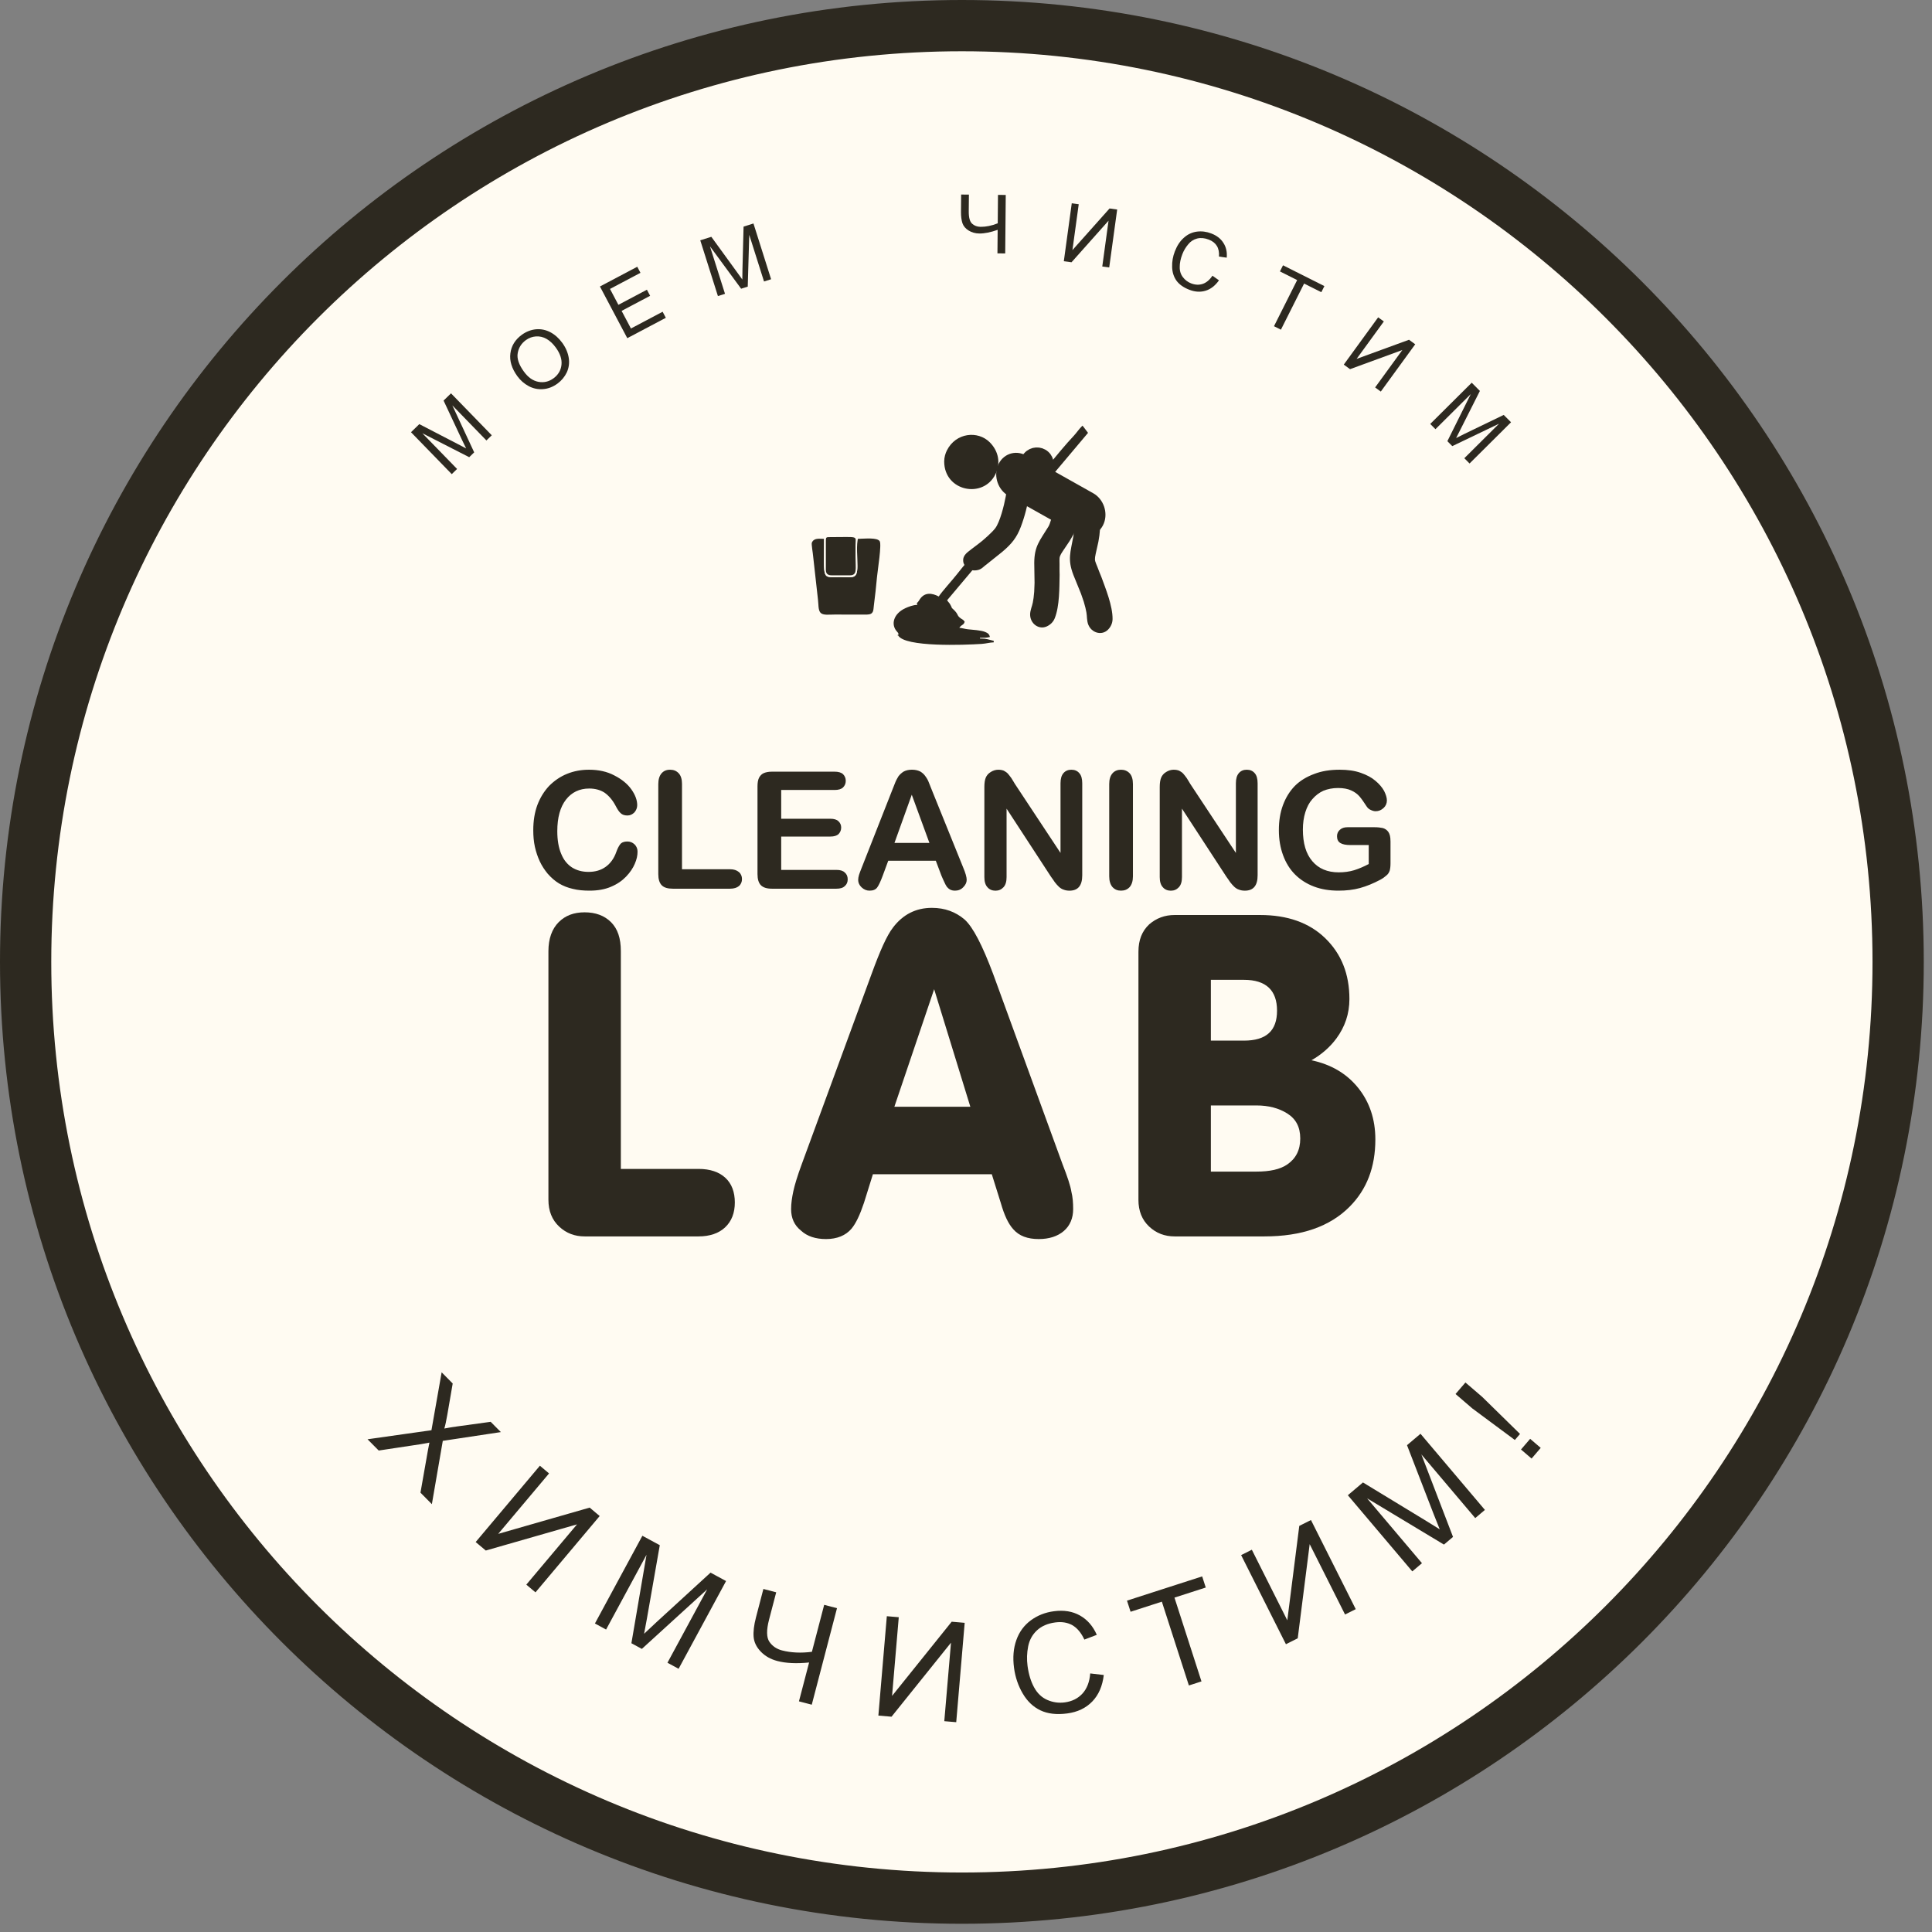 <svg width="101" height="101" viewBox="0 0 101 101" fill="none" xmlns="http://www.w3.org/2000/svg">
<rect x="0" y="0" width="101" height="101" fill="#808080" stroke="none"/>
<path d="M50.285 100.285C77.899 100.285 100.285 77.899 100.285 50.285C100.285 22.671 77.899 0.285 50.285 0.285C22.671 0.285 0.285 22.671 0.285 50.285C0.285 77.899 22.671 100.285 50.285 100.285Z" fill="#2D2920" stroke="#2D2920" stroke-width="0.57" stroke-miterlimit="22.93"/>
<path d="M50.285 98.175C76.734 98.175 98.175 76.734 98.175 50.285C98.175 23.836 76.734 2.395 50.285 2.395C23.836 2.395 2.395 23.836 2.395 50.285C2.395 76.734 23.836 98.175 50.285 98.175Z" fill="#FFFBF2" stroke="#2D2920" stroke-width="0.57" stroke-miterlimit="22.93"/>
<path fill-rule="evenodd" clip-rule="evenodd" d="M52.55 13.249L52.144 13.245L52.155 12.015C51.791 12.144 51.475 12.209 51.201 12.207C50.988 12.205 50.8 12.152 50.639 12.052C50.477 11.952 50.368 11.823 50.314 11.669C50.264 11.515 50.236 11.318 50.238 11.071L50.246 10.17L50.652 10.174L50.644 11.036C50.64 11.37 50.699 11.588 50.822 11.696C50.94 11.804 51.089 11.856 51.26 11.858C51.542 11.861 51.846 11.8 52.159 11.674L52.172 10.188L52.578 10.192L52.55 13.249V13.249Z" fill="#2D2920"/>
<path fill-rule="evenodd" clip-rule="evenodd" d="M56.029 10.627L56.393 10.677L56.064 13.075L58.005 10.898L58.403 10.953L57.987 13.981L57.624 13.932L57.952 11.537L56.016 13.711L55.614 13.656L56.029 10.627Z" fill="#2D2920"/>
<path fill-rule="evenodd" clip-rule="evenodd" d="M63.384 14.413L63.725 14.655C63.526 14.935 63.295 15.116 63.025 15.198C62.76 15.279 62.477 15.265 62.178 15.149C61.872 15.031 61.646 14.87 61.502 14.672C61.361 14.471 61.283 14.234 61.276 13.957C61.267 13.683 61.314 13.408 61.419 13.138C61.535 12.84 61.691 12.602 61.891 12.428C62.089 12.248 62.317 12.144 62.569 12.109C62.825 12.076 63.078 12.109 63.328 12.207C63.611 12.316 63.822 12.48 63.96 12.704C64.1 12.922 64.157 13.178 64.13 13.47L63.725 13.414C63.742 13.182 63.701 12.993 63.613 12.854C63.523 12.709 63.386 12.601 63.195 12.527C62.976 12.441 62.773 12.423 62.585 12.469C62.396 12.519 62.239 12.618 62.114 12.776C61.986 12.928 61.883 13.099 61.811 13.286C61.717 13.528 61.671 13.753 61.673 13.96C61.669 14.17 61.728 14.348 61.842 14.493C61.954 14.642 62.1 14.748 62.271 14.815C62.482 14.896 62.684 14.906 62.879 14.84C63.07 14.773 63.239 14.632 63.383 14.413H63.384Z" fill="#2D2920"/>
<path fill-rule="evenodd" clip-rule="evenodd" d="M37.531 15.478L36.608 12.563L37.187 12.38L38.528 14.226C38.653 14.397 38.743 14.525 38.807 14.613C38.806 14.496 38.809 14.321 38.814 14.095L38.872 11.847L39.389 11.683L40.311 14.598L39.941 14.715L39.169 12.277L39.09 14.984L38.744 15.093L37.115 12.877L37.901 15.36L37.531 15.478H37.531Z" fill="#2D2920"/>
<path fill-rule="evenodd" clip-rule="evenodd" d="M66.601 17.053L67.812 14.642L66.912 14.189L67.073 13.869L69.236 14.956L69.075 15.276L68.175 14.824L66.963 17.235L66.601 17.053Z" fill="#2D2920"/>
<path fill-rule="evenodd" clip-rule="evenodd" d="M32.793 17.679L31.363 14.977L33.314 13.945L33.482 14.262L31.889 15.105L32.328 15.935L33.819 15.146L33.987 15.464L32.496 16.252L32.984 17.173L34.64 16.297L34.808 16.614L32.793 17.679Z" fill="#2D2920"/>
<path fill-rule="evenodd" clip-rule="evenodd" d="M72.047 16.589L72.344 16.805L70.92 18.762L73.659 17.762L73.984 17.998L72.185 20.47L71.888 20.254L73.31 18.299L70.576 19.299L70.249 19.061L72.047 16.589Z" fill="#2D2920"/>
<path fill-rule="evenodd" clip-rule="evenodd" d="M27.049 19.672C26.753 19.265 26.629 18.863 26.682 18.471C26.733 18.075 26.933 17.755 27.281 17.501C27.509 17.336 27.757 17.24 28.018 17.214C28.281 17.191 28.529 17.243 28.767 17.365C29.007 17.492 29.215 17.678 29.394 17.923C29.577 18.175 29.689 18.437 29.732 18.707C29.775 18.976 29.738 19.23 29.631 19.467C29.517 19.703 29.354 19.9 29.14 20.056C28.905 20.227 28.658 20.322 28.392 20.342C28.129 20.364 27.875 20.312 27.641 20.187C27.407 20.061 27.207 19.889 27.05 19.672H27.049ZM27.393 19.432C27.608 19.729 27.859 19.906 28.146 19.961C28.428 20.014 28.692 19.955 28.933 19.779C29.178 19.601 29.319 19.366 29.352 19.078C29.386 18.79 29.286 18.487 29.055 18.169C28.91 17.969 28.747 17.818 28.573 17.717C28.393 17.615 28.21 17.575 28.019 17.587C27.827 17.6 27.652 17.664 27.49 17.782C27.258 17.95 27.116 18.175 27.066 18.454C27.012 18.736 27.123 19.063 27.392 19.432H27.393Z" fill="#2D2920"/>
<path fill-rule="evenodd" clip-rule="evenodd" d="M74.769 22.163L76.938 20.007L77.365 20.437L76.338 22.475C76.244 22.665 76.171 22.804 76.122 22.901C76.225 22.846 76.382 22.768 76.585 22.669L78.611 21.691L78.993 22.075L76.825 24.23L76.551 23.955L78.365 22.151L75.922 23.322L75.665 23.064L76.889 20.601L75.042 22.437L74.768 22.162L74.769 22.163Z" fill="#2D2920"/>
<path fill-rule="evenodd" clip-rule="evenodd" d="M23.617 24.787L21.486 22.595L21.921 22.172L23.947 23.222C24.136 23.319 24.274 23.393 24.369 23.443C24.317 23.339 24.241 23.181 24.143 22.977L23.189 20.941L23.578 20.563L25.708 22.755L25.429 23.026L23.647 21.192L24.789 23.648L24.529 23.901L22.079 22.649L23.895 24.516L23.616 24.787H23.617Z" fill="#2D2920"/>
<path fill-rule="evenodd" clip-rule="evenodd" d="M33.329 44.527C33.329 44.724 33.286 44.929 33.184 45.16C33.09 45.382 32.944 45.604 32.731 45.826C32.526 46.04 32.27 46.219 31.945 46.356C31.629 46.493 31.253 46.561 30.826 46.561C30.51 46.561 30.211 46.536 29.946 46.468C29.681 46.408 29.442 46.314 29.228 46.186C29.015 46.058 28.818 45.887 28.63 45.673C28.477 45.486 28.331 45.272 28.22 45.033C28.108 44.794 28.023 44.537 27.963 44.273C27.904 43.999 27.878 43.709 27.878 43.409C27.878 42.914 27.947 42.478 28.092 42.085C28.238 41.701 28.442 41.367 28.707 41.085C28.981 40.811 29.288 40.598 29.647 40.453C30.006 40.307 30.39 40.239 30.791 40.239C31.287 40.239 31.731 40.333 32.116 40.538C32.5 40.734 32.799 40.974 33.005 41.264C33.21 41.554 33.312 41.828 33.312 42.093C33.312 42.23 33.261 42.358 33.167 42.469C33.064 42.572 32.945 42.632 32.799 42.632C32.646 42.632 32.526 42.589 32.449 42.512C32.364 42.444 32.278 42.307 32.184 42.128C32.022 41.82 31.826 41.598 31.612 41.444C31.39 41.299 31.125 41.222 30.8 41.222C30.296 41.222 29.886 41.419 29.587 41.803C29.288 42.188 29.134 42.735 29.134 43.452C29.134 43.922 29.203 44.324 29.34 44.64C29.468 44.956 29.655 45.187 29.904 45.349C30.151 45.502 30.433 45.58 30.767 45.58C31.117 45.58 31.416 45.494 31.664 45.315C31.912 45.135 32.1 44.879 32.219 44.537C32.279 44.375 32.339 44.247 32.416 44.144C32.493 44.042 32.621 43.991 32.792 43.991C32.946 43.991 33.066 44.042 33.176 44.144C33.279 44.247 33.33 44.375 33.33 44.529L33.329 44.527ZM35.653 40.99V45.442H38.165C38.362 45.442 38.515 45.493 38.627 45.588C38.738 45.681 38.789 45.81 38.789 45.955C38.789 46.101 38.738 46.229 38.627 46.323C38.524 46.408 38.37 46.459 38.165 46.459H35.175C34.901 46.459 34.713 46.4 34.594 46.28C34.475 46.16 34.414 45.964 34.414 45.699V40.991C34.414 40.744 34.474 40.555 34.585 40.427C34.697 40.299 34.842 40.239 35.03 40.239C35.218 40.239 35.363 40.299 35.483 40.427C35.594 40.546 35.654 40.735 35.654 40.991L35.653 40.99ZM43.633 41.298H40.839V42.802H43.411C43.599 42.802 43.744 42.845 43.829 42.93C43.923 43.015 43.975 43.126 43.975 43.263C43.975 43.4 43.924 43.511 43.838 43.605C43.744 43.69 43.599 43.733 43.411 43.733H40.839V45.476H43.727C43.923 45.476 44.069 45.519 44.163 45.613C44.265 45.698 44.316 45.818 44.316 45.972C44.316 46.117 44.265 46.237 44.163 46.322C44.069 46.416 43.923 46.459 43.727 46.459H40.36C40.087 46.459 39.899 46.399 39.779 46.279C39.66 46.16 39.6 45.963 39.6 45.698V41.102C39.6 40.922 39.625 40.777 39.677 40.666C39.736 40.554 39.814 40.469 39.924 40.418C40.044 40.367 40.181 40.341 40.36 40.341H43.633C43.829 40.341 43.975 40.384 44.069 40.469C44.163 40.563 44.214 40.675 44.214 40.819C44.214 40.964 44.163 41.076 44.069 41.169C43.975 41.255 43.829 41.298 43.633 41.298V41.298ZM49.212 45.767L48.922 44.998H46.435L46.145 45.783C46.034 46.083 45.932 46.296 45.855 46.398C45.77 46.51 45.642 46.561 45.453 46.561C45.299 46.561 45.163 46.501 45.043 46.39C44.923 46.278 44.863 46.142 44.863 46.005C44.863 45.92 44.88 45.834 44.906 45.74C44.931 45.655 44.983 45.527 45.043 45.373L46.606 41.4C46.649 41.289 46.708 41.153 46.768 40.99C46.828 40.827 46.896 40.699 46.965 40.588C47.042 40.485 47.136 40.4 47.246 40.332C47.366 40.272 47.502 40.238 47.673 40.238C47.844 40.238 47.989 40.272 48.109 40.332C48.221 40.4 48.315 40.485 48.383 40.588C48.46 40.691 48.52 40.801 48.563 40.921C48.614 41.041 48.674 41.195 48.751 41.391L50.348 45.339C50.476 45.638 50.536 45.86 50.536 45.997C50.536 46.133 50.476 46.262 50.356 46.381C50.245 46.5 50.1 46.561 49.929 46.561C49.835 46.561 49.749 46.544 49.681 46.51C49.613 46.475 49.553 46.425 49.502 46.364C49.459 46.304 49.408 46.211 49.356 46.091C49.296 45.971 49.254 45.86 49.211 45.766L49.212 45.767ZM46.76 44.067H48.588L47.665 41.546L46.76 44.067ZM53.057 40.982L55.441 44.588V40.948C55.441 40.709 55.492 40.538 55.594 40.418C55.697 40.299 55.834 40.239 56.005 40.239C56.184 40.239 56.321 40.298 56.423 40.418C56.526 40.53 56.577 40.709 56.577 40.948V45.759C56.577 46.297 56.355 46.562 55.91 46.562C55.799 46.562 55.697 46.545 55.611 46.511C55.526 46.486 55.44 46.434 55.364 46.366C55.287 46.288 55.21 46.212 55.142 46.118C55.082 46.024 55.014 45.93 54.945 45.836L52.621 42.273V45.853C52.621 46.084 52.571 46.264 52.459 46.383C52.348 46.502 52.212 46.563 52.041 46.563C51.87 46.563 51.725 46.503 51.622 46.383C51.511 46.264 51.46 46.084 51.46 45.853V41.137C51.46 40.931 51.485 40.778 51.528 40.666C51.579 40.538 51.665 40.436 51.793 40.359C51.913 40.282 52.049 40.239 52.186 40.239C52.297 40.239 52.391 40.256 52.477 40.29C52.554 40.333 52.622 40.375 52.682 40.436C52.742 40.504 52.801 40.581 52.87 40.675C52.929 40.778 52.998 40.872 53.057 40.983V40.982ZM57.987 45.81V40.991C57.987 40.735 58.047 40.555 58.158 40.427C58.27 40.299 58.423 40.239 58.603 40.239C58.783 40.239 58.936 40.299 59.056 40.427C59.167 40.546 59.227 40.735 59.227 40.991V45.81C59.227 46.057 59.167 46.245 59.056 46.374C58.936 46.502 58.791 46.561 58.603 46.561C58.415 46.561 58.278 46.502 58.158 46.374C58.047 46.245 57.987 46.058 57.987 45.81ZM62.225 40.982L64.609 44.588V40.948C64.609 40.709 64.66 40.538 64.763 40.418C64.865 40.299 65.002 40.239 65.173 40.239C65.353 40.239 65.489 40.298 65.592 40.418C65.694 40.53 65.745 40.709 65.745 40.948V45.759C65.745 46.297 65.523 46.562 65.079 46.562C64.967 46.562 64.865 46.545 64.779 46.511C64.694 46.486 64.608 46.434 64.532 46.366C64.455 46.288 64.378 46.212 64.31 46.118C64.25 46.024 64.182 45.93 64.114 45.836L61.79 42.273V45.853C61.79 46.084 61.739 46.264 61.627 46.383C61.516 46.502 61.38 46.563 61.209 46.563C61.038 46.563 60.893 46.503 60.791 46.383C60.679 46.264 60.628 46.084 60.628 45.853V41.137C60.628 40.931 60.654 40.778 60.697 40.666C60.748 40.538 60.833 40.436 60.962 40.359C61.081 40.282 61.218 40.239 61.355 40.239C61.466 40.239 61.56 40.256 61.645 40.29C61.722 40.333 61.79 40.375 61.85 40.436C61.91 40.504 61.969 40.581 62.038 40.675C62.097 40.778 62.166 40.872 62.226 40.983L62.225 40.982ZM72.692 43.973V45.143C72.692 45.297 72.675 45.425 72.649 45.519C72.615 45.613 72.564 45.699 72.478 45.767C72.392 45.844 72.29 45.92 72.162 45.989C71.794 46.185 71.436 46.331 71.094 46.425C70.751 46.519 70.376 46.561 69.974 46.561C69.504 46.561 69.077 46.493 68.693 46.347C68.308 46.202 67.975 45.989 67.701 45.715C67.428 45.441 67.223 45.108 67.078 44.715C66.932 44.322 66.856 43.886 66.856 43.399C66.856 42.913 66.924 42.485 67.069 42.092C67.215 41.699 67.419 41.366 67.693 41.084C67.966 40.811 68.308 40.606 68.701 40.461C69.094 40.307 69.538 40.239 70.042 40.239C70.452 40.239 70.819 40.29 71.136 40.401C71.452 40.512 71.708 40.648 71.905 40.819C72.101 40.982 72.255 41.161 72.358 41.349C72.451 41.537 72.503 41.699 72.503 41.845C72.503 41.998 72.444 42.135 72.332 42.238C72.213 42.349 72.076 42.409 71.914 42.409C71.829 42.409 71.743 42.383 71.657 42.34C71.572 42.306 71.504 42.246 71.452 42.169C71.299 41.93 71.171 41.751 71.068 41.631C70.957 41.503 70.812 41.4 70.641 41.323C70.461 41.238 70.23 41.195 69.949 41.195C69.667 41.195 69.41 41.246 69.18 41.34C68.957 41.443 68.769 41.588 68.607 41.776C68.444 41.956 68.325 42.187 68.239 42.46C68.154 42.733 68.111 43.041 68.111 43.365C68.111 44.083 68.273 44.638 68.607 45.023C68.931 45.407 69.393 45.604 69.982 45.604C70.273 45.604 70.537 45.569 70.794 45.492C71.041 45.415 71.298 45.305 71.554 45.168V44.177H70.597C70.367 44.177 70.187 44.142 70.076 44.074C69.957 44.006 69.896 43.886 69.896 43.715C69.896 43.578 69.947 43.468 70.042 43.382C70.144 43.288 70.273 43.245 70.444 43.245H71.853C72.024 43.245 72.169 43.262 72.289 43.288C72.409 43.322 72.511 43.391 72.58 43.493C72.657 43.605 72.691 43.758 72.691 43.971L72.692 43.973Z" fill="#2D2920"/>
<path fill-rule="evenodd" clip-rule="evenodd" d="M28.67 62.72V49.727C28.67 49.073 28.857 48.559 29.207 48.208C29.558 47.858 30.002 47.694 30.563 47.694C31.123 47.694 31.591 47.858 31.942 48.208C32.292 48.559 32.456 49.049 32.456 49.727V61.108H36.522C37.13 61.108 37.597 61.272 37.924 61.576C38.252 61.879 38.415 62.323 38.415 62.861C38.415 63.398 38.252 63.842 37.901 64.169C37.574 64.473 37.106 64.636 36.522 64.636H30.563C30.048 64.636 29.605 64.473 29.231 64.122C28.857 63.771 28.67 63.304 28.67 62.72V62.72Z" fill="#2D2920"/>
<path fill-rule="evenodd" clip-rule="evenodd" d="M41.357 63.211C41.357 62.907 41.404 62.603 41.473 62.276C41.543 61.949 41.684 61.481 41.917 60.85L45.563 50.919C46.007 49.703 46.358 48.909 46.685 48.488C47.199 47.81 47.877 47.46 48.718 47.46C49.395 47.46 49.957 47.671 50.424 48.068C50.868 48.465 51.359 49.423 51.92 50.919L55.542 60.85C55.799 61.505 55.962 61.995 56.009 62.299C56.08 62.579 56.102 62.883 56.102 63.21C56.102 63.678 55.939 64.075 55.612 64.355C55.284 64.635 54.84 64.775 54.303 64.775C53.719 64.775 53.275 64.612 52.971 64.261C52.715 63.981 52.504 63.537 52.317 62.882L51.849 61.387H45.633L45.166 62.882C44.955 63.513 44.745 63.957 44.511 64.237C44.207 64.588 43.764 64.775 43.179 64.775C42.642 64.775 42.198 64.635 41.871 64.331C41.52 64.05 41.357 63.676 41.357 63.209V63.211ZM46.755 57.859H50.727L48.835 51.713L46.755 57.859H46.755Z" fill="#2D2920"/>
<path fill-rule="evenodd" clip-rule="evenodd" d="M59.515 62.72V49.751C59.515 49.143 59.702 48.676 60.075 48.325C60.45 47.998 60.894 47.834 61.407 47.834H65.871C67.296 47.834 68.441 48.231 69.282 49.049C70.123 49.868 70.544 50.919 70.544 52.227C70.544 52.999 70.311 53.676 69.866 54.284C69.539 54.728 69.095 55.125 68.558 55.428C69.562 55.639 70.38 56.106 70.988 56.854C71.596 57.602 71.9 58.513 71.9 59.565C71.9 61.014 71.456 62.182 70.544 63.094C69.516 64.122 68.044 64.636 66.104 64.636H61.407C60.892 64.636 60.448 64.473 60.075 64.122C59.701 63.771 59.514 63.304 59.514 62.72L59.515 62.72ZM63.301 61.248H65.684C66.385 61.248 66.923 61.132 67.296 60.874C67.74 60.57 67.974 60.126 67.974 59.519C67.974 58.911 67.741 58.491 67.296 58.21C66.852 57.93 66.315 57.79 65.684 57.79H63.301V61.248ZM63.301 54.401H65.03C66.198 54.401 66.76 53.887 66.76 52.835C66.76 51.784 66.199 51.223 65.03 51.223H63.301V54.401Z" fill="#2D2920"/>
<path fill-rule="evenodd" clip-rule="evenodd" d="M19.215 75.241L22.555 74.768L23.088 71.741L23.666 72.325L23.388 73.939C23.331 74.274 23.277 74.52 23.228 74.68C23.44 74.636 23.675 74.597 23.933 74.565L25.651 74.329L26.184 74.866L23.148 75.324L22.577 78.634L21.981 78.032L22.376 75.789C22.398 75.661 22.423 75.536 22.45 75.416C22.244 75.456 22.098 75.483 22.013 75.496L19.798 75.83L19.214 75.241L19.215 75.241ZM28.224 76.624L24.867 80.614L25.396 81.058L30.165 79.69L27.514 82.841L27.994 83.244L31.35 79.254L30.827 78.814L26.045 80.187L28.703 77.027L28.224 76.624V76.624ZM31.101 84.872L33.582 80.286L34.492 80.778L33.82 84.611C33.757 84.968 33.708 85.233 33.672 85.409C33.814 85.271 34.029 85.07 34.315 84.806L37.145 82.213L37.957 82.653L35.476 87.239L34.893 86.924L36.969 83.087L33.555 86.2L33.008 85.904L33.798 81.28L31.685 85.188L31.102 84.872H31.101ZM42.437 89.117L41.767 88.942L42.298 86.911C41.642 86.977 41.087 86.951 40.638 86.833C40.286 86.741 39.998 86.578 39.773 86.344C39.547 86.11 39.422 85.854 39.398 85.578C39.374 85.302 39.414 84.96 39.521 84.551L39.908 83.067L40.578 83.242L40.206 84.664C40.062 85.214 40.067 85.603 40.223 85.83C40.378 86.055 40.598 86.205 40.879 86.279C41.35 86.401 41.872 86.426 42.444 86.352L43.086 83.897L43.756 84.072L42.437 89.117L42.437 89.117ZM46.36 84.491L46.985 84.544L46.635 88.658L49.751 84.779L50.431 84.837L49.989 90.032L49.365 89.979L49.715 85.876L46.607 89.745L45.919 89.686L46.361 84.491H46.36ZM56.994 87.482L57.703 87.565C57.634 88.146 57.433 88.607 57.1 88.951C56.767 89.295 56.332 89.503 55.794 89.574C55.238 89.648 54.771 89.594 54.392 89.413C54.013 89.233 53.705 88.94 53.467 88.534C53.228 88.127 53.075 87.678 53.01 87.185C52.939 86.647 52.98 86.165 53.133 85.737C53.285 85.309 53.538 84.966 53.889 84.707C54.24 84.449 54.644 84.29 55.099 84.231C55.617 84.162 56.069 84.236 56.455 84.453C56.842 84.67 57.136 85.007 57.338 85.465L56.688 85.713C56.519 85.353 56.308 85.102 56.058 84.961C55.808 84.819 55.51 84.771 55.164 84.817C54.769 84.869 54.449 85.008 54.208 85.233C53.967 85.458 53.814 85.739 53.749 86.073C53.683 86.409 53.672 86.747 53.717 87.087C53.776 87.527 53.89 87.902 54.061 88.213C54.232 88.525 54.462 88.743 54.753 88.869C55.044 88.996 55.346 89.038 55.66 88.997C56.043 88.946 56.351 88.793 56.586 88.537C56.822 88.281 56.958 87.93 56.994 87.482V87.482ZM62.152 88.112L60.739 83.731L59.104 84.259L58.916 83.677L62.846 82.41L63.034 82.992L61.398 83.519L62.81 87.9L62.152 88.112ZM64.884 81.297L65.443 81.016L67.297 84.706L67.923 79.77L68.534 79.464L70.875 84.123L70.316 84.403L68.467 80.724L67.842 85.646L67.225 85.956L64.883 81.297H64.884ZM73.832 82.147L74.337 81.72L71.468 78.328L75.486 80.747L75.96 80.346L74.305 76.033L77.122 79.362L77.627 78.934L74.26 74.954L73.555 75.551L74.939 79.13C75.08 79.492 75.189 79.766 75.266 79.949C75.116 79.852 74.887 79.709 74.577 79.521L71.252 77.499L70.462 78.167L73.83 82.147H73.832ZM79.192 75.278L76.968 73.628L76.092 72.875L76.609 72.273L77.485 73.025L79.463 74.963L79.193 75.278H79.192ZM80.067 76.25L79.514 75.776L79.993 75.218L80.545 75.692L80.067 76.25Z" fill="#2D2920"/>
<path fill-rule="evenodd" clip-rule="evenodd" d="M56.119 28.004C55.961 28.882 55.8 29.232 56.112 30.052L56.505 31.019C56.525 31.074 56.537 31.113 56.558 31.17C56.633 31.365 56.695 31.572 56.745 31.779C56.842 32.18 56.801 32.205 56.846 32.486C56.938 33.056 57.571 33.277 57.923 32.918C58.059 32.781 58.158 32.594 58.162 32.365C58.17 31.674 57.794 30.757 57.577 30.161C57.538 30.056 57.506 29.997 57.465 29.887C57.178 29.095 57.17 29.485 57.421 28.322C57.769 26.466 57.009 26.358 56.376 26.663C55.924 26.88 56.17 27.654 56.119 28.003V28.004Z" fill="#2D2920"/>
<path fill-rule="evenodd" clip-rule="evenodd" d="M54.817 27.515C54.351 28.276 54.075 28.543 54.068 29.423L54.084 30.465C54.083 30.524 54.079 30.565 54.078 30.625C54.077 30.834 54.06 31.05 54.032 31.261C53.977 31.669 53.93 31.678 53.87 31.956C53.749 32.52 54.258 32.956 54.717 32.75C54.893 32.67 55.054 32.533 55.139 32.321C55.398 31.679 55.38 30.688 55.394 30.054C55.396 29.943 55.386 29.877 55.389 29.759C55.408 28.916 55.26 29.276 55.915 28.285C56.911 26.68 56.243 26.305 55.542 26.359C55.042 26.398 54.991 27.209 54.817 27.515Z" fill="#2D2920"/>
<path fill-rule="evenodd" clip-rule="evenodd" d="M53.194 24.344C52.778 24.404 52.697 24.691 52.688 24.978C52.68 25.292 52.635 25.643 52.578 25.951C52.489 26.432 52.279 27.275 52.029 27.616C51.888 27.808 51.379 28.268 51.142 28.437L50.811 28.687C50.635 28.843 50.311 28.995 50.356 29.355C50.392 29.642 50.699 29.873 51.068 29.81C51.328 29.767 51.398 29.626 51.599 29.486L52.404 28.842C52.873 28.443 53.148 28.118 53.365 27.544C53.574 26.991 53.725 26.406 53.81 25.792C53.845 25.547 53.916 25.024 53.881 24.792C53.84 24.52 53.547 24.292 53.194 24.344H53.194Z" fill="#2D2920"/>
<path fill-rule="evenodd" clip-rule="evenodd" d="M49.36 24.123C49.36 25.686 51.394 26.091 52.037 24.797C52.323 24.221 52.207 23.593 51.747 23.127C51.124 22.497 49.968 22.614 49.501 23.547C49.425 23.696 49.36 23.907 49.36 24.123Z" fill="#2D2920"/>
<path fill-rule="evenodd" clip-rule="evenodd" d="M56.88 22.629L56.63 22.299C56.626 22.294 56.612 22.291 56.609 22.276C56.605 22.262 56.595 22.261 56.587 22.254C56.403 22.428 56.289 22.62 56.118 22.8C55.367 23.589 53.939 25.433 53.061 26.418C53.001 26.485 53.006 26.491 52.956 26.552C52.096 27.617 50.809 29.017 50.01 30.041C49.771 30.346 49.265 30.897 49.074 31.183C48.731 31.001 48.349 30.945 48.091 31.32C48.064 31.36 48.075 31.349 48.044 31.395C48.039 31.402 48.033 31.413 48.027 31.419L47.993 31.463C47.915 31.573 47.917 31.443 47.954 31.622C47.745 31.622 47.486 31.722 47.328 31.795C46.698 32.087 46.563 32.659 46.889 33.013C47.005 33.139 46.962 33.136 46.96 33.169C46.953 33.359 46.891 33.076 46.955 33.221C47.296 33.839 50.418 33.721 51.312 33.662C51.563 33.645 51.741 33.586 51.95 33.581V33.501C51.676 33.437 51.595 33.381 51.23 33.381V33.341C51.472 33.341 51.556 33.346 51.75 33.3C51.714 33.146 51.64 33.094 51.496 33.035C51.273 32.944 50.846 32.925 50.594 32.897C50.433 32.879 50.304 32.833 50.151 32.82C50.277 32.633 50.38 32.691 50.431 32.5C50.342 32.367 50.287 32.387 50.169 32.283C50.01 32.144 50.113 32.117 49.837 31.855C49.73 31.752 49.796 31.844 49.723 31.69C49.628 31.492 49.609 31.526 49.512 31.381L56.879 22.629H56.88Z" fill="#2D2920"/>
<path fill-rule="evenodd" clip-rule="evenodd" d="M44.841 28.171C44.772 28.33 44.82 29.326 44.821 29.588C44.824 30.293 44.599 30.169 43.955 30.169C42.935 30.169 43.081 30.396 43.081 28.169C42.839 28.169 42.552 28.105 42.441 28.37C42.41 28.445 42.498 28.919 42.509 29.084L42.761 31.343C42.793 31.579 42.765 31.897 42.896 32.034C43.033 32.176 43.33 32.127 43.63 32.127L45.316 32.129C45.691 32.122 45.65 31.901 45.682 31.667C45.75 31.157 45.8 30.659 45.849 30.15C45.882 29.8 46.099 28.46 45.988 28.292C45.853 28.088 45.212 28.163 44.841 28.169V28.171Z" fill="#2D2920"/>
<path fill-rule="evenodd" clip-rule="evenodd" d="M43.08 28.17C43.08 30.397 42.935 30.17 43.955 30.17C44.598 30.17 44.823 30.294 44.821 29.588C44.819 29.326 44.771 28.329 44.841 28.172C44.809 28.104 44.854 27.989 44.515 27.965L43.422 27.963C43.229 27.972 43.088 27.988 43.08 28.171L43.08 28.17Z" fill="#FFFBF2"/>
<path fill-rule="evenodd" clip-rule="evenodd" d="M43.174 28.259V29.795C43.174 30.004 43.29 30.076 43.482 30.076H44.428C44.826 30.076 44.725 29.759 44.725 29.116C44.725 28.909 44.725 28.702 44.725 28.495C44.726 27.988 44.935 28.079 43.394 28.079C43.202 28.079 43.174 28.078 43.174 28.259V28.259Z" fill="#2D2920"/>
<path fill-rule="evenodd" clip-rule="evenodd" d="M53.5 24.06L57.012 26.034C57.424 26.265 57.617 26.817 57.44 27.259C57.263 27.702 56.781 27.874 56.37 27.643L52.857 25.669C52.445 25.438 52.253 24.886 52.43 24.444C52.607 24.001 53.088 23.829 53.5 24.06Z" fill="#2D2920" stroke="#2D2920" stroke-width="0.57" stroke-miterlimit="22.93"/>
<path fill-rule="evenodd" clip-rule="evenodd" d="M52.961 24.787L53.761 23.878C53.978 23.631 54.357 23.608 54.604 23.824C54.851 24.041 54.874 24.42 54.657 24.667L53.857 25.576C53.64 25.823 53.261 25.846 53.014 25.63C52.768 25.412 52.744 25.033 52.961 24.787Z" fill="#2D2920" stroke="#2D2920" stroke-width="0.57" stroke-miterlimit="22.93"/>
</svg>

